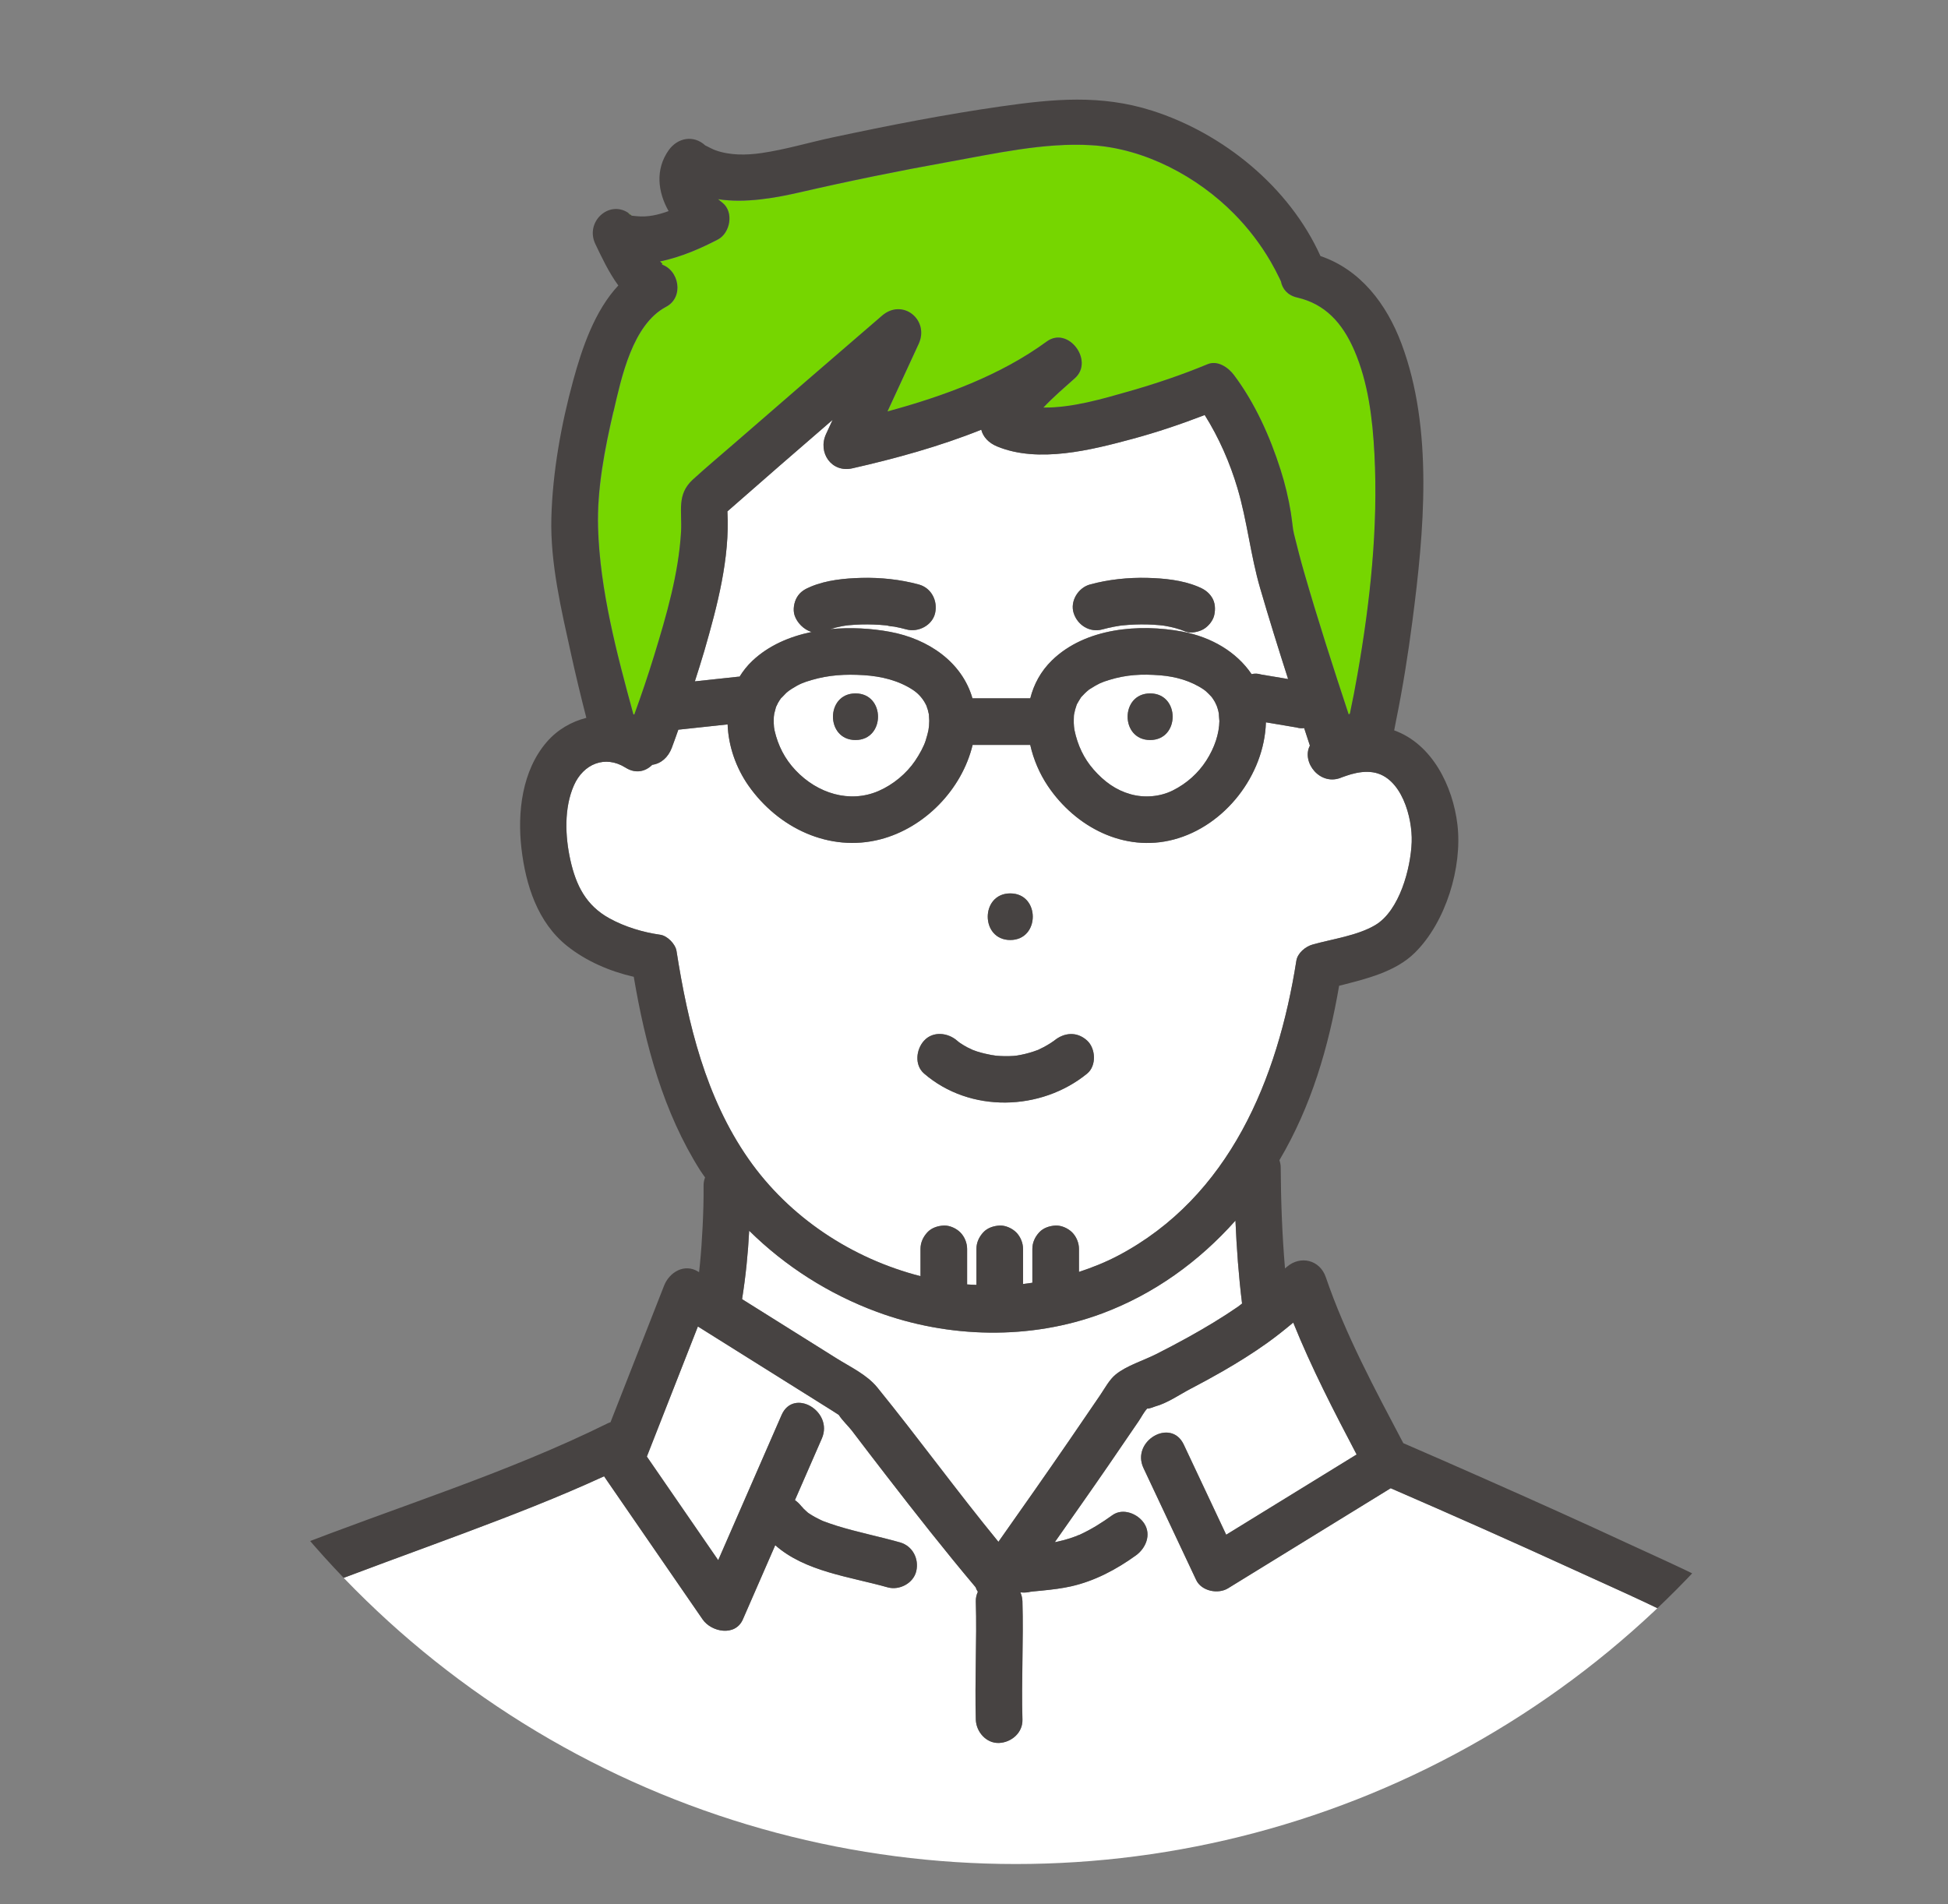 <?xml version="1.0" encoding="UTF-8"?>
<svg id="_レイヤー_2" data-name="レイヤー 2" xmlns="http://www.w3.org/2000/svg" width="83.588" height="81.72" xmlns:xlink="http://www.w3.org/1999/xlink" viewBox="0 0 83.588 81.72">
  <rect x="0" y="0" width="83.588" height="81.72" fill="#808080" stroke="none"/>
  <defs>
    <clipPath id="clippath">
      <circle cx="43.588" cy="40" r="40" fill="none" stroke-width="0"/>
    </clipPath>
  </defs>
  <g id="_データで見る" data-name="データで見る">
    <g>
      <g clip-path="url(#clippath)">
        <g>
          <path d="M44.294,68.301c-.017.002-.033.003-.05.006.017-.002.033-.004.05-.006Z" fill="#76d600" stroke-width="0"/>
          <polygon points="27.121 9.262 27.115 9.257 27.114 9.256 27.121 9.262" fill="#76d600" stroke-width="0"/>
          <path d="M39.499,54.771v-1.173c0-.271.113-.511.293-.707.18-.196.448-.281.707-.293.249-.011.534.119.707.293.181.181.293.451.293.707v1.527c.133.012.266.012.4.02v-1.547c0-.271.113-.511.293-.707.18-.196.448-.281.707-.293.249-.011.534.119.707.293.181.181.293.451.293.707v1.509c.134-.014.266-.036.4-.054v-1.455c0-.271.113-.511.293-.707.18-.196.448-.281.707-.293.249-.011.534.119.707.293.181.181.293.451.293.707v.99c.571-.189,1.134-.412,1.677-.698,4.785-2.521,6.855-7.585,7.651-12.655.052-.334.392-.613.698-.698.849-.238,1.928-.383,2.687-.834,1.045-.62,1.524-2.442,1.565-3.564.037-1.043-.433-2.798-1.658-2.993-.318-.051-.636-.002-.942.082-.133.037-.26.086-.39.13-.933.415-1.754-.653-1.378-1.358-.083-.25-.163-.502-.246-.752-.106.012-.211.008-.317-.025-.087-.014-.174-.029-.26-.044-.355-.06-.709-.119-1.064-.179-.068,2.263-1.756,4.448-3.956,5.03-2.124.562-4.213-.535-5.396-2.29-.358-.53-.62-1.14-.761-1.771h-2.472c-.461,1.913-2.052,3.556-3.955,4.052-2.201.573-4.395-.496-5.662-2.303-.536-.765-.864-1.703-.896-2.629-.705.076-1.41.151-2.115.227-.097.263-.184.53-.285.79-.154.395-.452.665-.834.718-.281.281-.704.4-1.144.122-.885-.558-1.812-.154-2.215.754-.431.971-.381,2.192-.156,3.206.243,1.092.672,1.955,1.682,2.51.663.364,1.427.594,2.176.701.305.043.651.397.698.698.491,3.127,1.25,6.285,3.086,8.919,1.755,2.519,4.45,4.285,7.384,5.036ZM43.35,38.343c1.289,0,1.287,2,0,2s-1.287-2,0-2ZM39.653,44.661c.384-.418,1.019-.342,1.414,0,.039.032.053.045.058.05.027.02.055.04.083.059.097.065.197.125.3.18.027.015.226.104.226.108.063.024.126.048.19.069.233.076.468.121.707.17-.212-.044.071.007.099.01.122.011.245.018.368.02.128.002.257,0,.385-.009.025-.002.113-.012.157-.017.24-.039.478-.096.708-.173.06-.02.119-.041.177-.063.028-.011.035-.014.05-.02-.018.006.186-.093.214-.108.105-.056.207-.116.306-.18.047-.03.093-.062.138-.095.002-.001,0,0,.002-.002.434-.354.982-.397,1.414,0,.37.34.407,1.082,0,1.414-1.983,1.617-5.029,1.7-6.997,0-.423-.365-.344-1.039,0-1.414Z" fill="#fff" stroke-width="0"/>
          <path d="M53.013,52.385c-1.561,1.754-3.489,3.152-5.721,3.985-3.078,1.149-6.592,1.068-9.661-.067-2.063-.763-3.934-1.954-5.484-3.484-.05.985-.15,1.967-.305,2.937.187.117.373.234.56.351,1.168.732,2.336,1.464,3.504,2.196.593.372,1.294.697,1.739,1.244,1.769,2.18,3.416,4.453,5.197,6.624,1.026-1.454,2.049-2.911,3.056-4.378.44-.641.879-1.283,1.316-1.926.197-.29.39-.658.665-.881.47-.38,1.194-.597,1.738-.873.456-.231.908-.469,1.355-.716.731-.405,1.45-.834,2.138-1.309.065-.045.123-.098.187-.144-.146-1.18-.233-2.369-.284-3.561Z" fill="#fff" stroke-width="0"/>
          <path d="M46.915,33.016c.47.536.97.895,1.597,1.071.603.17,1.274.108,1.814-.162.605-.303,1.094-.749,1.439-1.286.357-.557.552-1.15.56-1.705,0-.035-.029-.321-.017-.288-.009-.049-.019-.099-.031-.147-.018-.07-.041-.139-.065-.208-.014-.024-.067-.145-.075-.159-.038-.068-.081-.132-.125-.196-.014-.017-.029-.037-.037-.045-.073-.08-.15-.153-.229-.227-.013-.013-.048-.038-.075-.059-.558-.386-1.228-.569-1.873-.621-.813-.065-1.464-.028-2.198.197-.334.102-.469.162-.813.381-.028.018-.04.025-.054.034-.063.051-.125.105-.182.161-.044.043-.085.088-.127.133-.014.015-.021.022-.031.032-.003.005-.004.008-.01.016-.06.089-.11.181-.164.274-.004.007-.011.022-.017.037-.05.135-.088.276-.113.417-.003.023-.006.046-.006.057-.003.104-.009.207-.005.311.002.052.006.104.01.155.003.021.013.116.019.143.136.657.408,1.223.811,1.683ZM49.352,29.76c1.289,0,1.287,2,0,2s-1.287-2,0-2Z" fill="#fff" stroke-width="0"/>
          <path d="M27.082,9.231c-.039-.035-.079-.069-.12-.096-.002.011.06.076.12.096Z" fill="#76d600" stroke-width="0"/>
          <path d="M27.114,9.256c-.006-.006-.013-.009-.019-.015-.023.005-.012.01.019.015Z" fill="#76d600" stroke-width="0"/>
          <path d="M27.095,9.242s.002,0,.003,0c-.004-.004-.007-.006-.01-.009-.002,0-.004,0-.006,0,.004.004.009.007.013.011Z" fill="#76d600" stroke-width="0"/>
          <path d="M27.222,30.672c.304-.837.59-1.681.851-2.531.528-1.72,1.053-3.519,1.156-5.324.049-.865-.201-1.584.503-2.228.579-.53,1.183-1.035,1.776-1.549,2.11-1.834,4.226-3.662,6.344-5.487.887-.764,2.045.183,1.571,1.212-.446.966-.892,1.932-1.338,2.898,2.417-.654,4.86-1.554,6.832-3,.924-.677,2.045.827,1.212,1.571-.434.387-.924.803-1.354,1.262,1.238.018,2.57-.382,3.656-.691,1.147-.327,2.288-.71,3.39-1.169.433-.18.888.139,1.129.46.901,1.197,1.552,2.651,2.003,4.07.192.604.341,1.222.442,1.848.038.238.061.478.095.716.011.054.029.154.038.187.136.55.276,1.098.433,1.643.59,2.048,1.246,4.078,1.914,6.103.017-.008.035-.017.052-.025.118-.556.225-1.115.324-1.675.548-3.117.896-6.317.73-9.484-.078-1.494-.267-3.067-.868-4.447-.511-1.173-1.254-1.986-2.448-2.259-.418-.095-.634-.373-.695-.69-.023-.05-.048-.105-.056-.122-.121-.248-.247-.492-.386-.731-.434-.746-.955-1.427-1.561-2.042-1.581-1.606-3.842-2.812-6.12-2.952-2.026-.125-4.161.361-6.142.717-2.132.382-4.257.816-6.367,1.302-1.077.248-2.356.476-3.521.298.065.054.131.108.194.158.492.398.327,1.295-.202,1.571-.669.349-1.575.761-2.485.941.091.085.173.16.026.118.801.225,1.015,1.419.239,1.828-1.452.765-1.923,3.055-2.26,4.502-.372,1.598-.708,3.33-.66,4.98.079,2.681.808,5.419,1.517,8.018.013.003.027.006.04.009Z" fill="#76d600" stroke-width="0"/>
          <path d="M54.946,12.028c-.012-.027-.017-.04,0,0h0Z" fill="#76d600" stroke-width="0"/>
          <path d="M38.149,26.854c-.019-.002-.038-.004-.058-.006.041.018.199.022.058.006Z" fill="#76d600" stroke-width="0"/>
          <path d="M55.274,29.143c-.416-1.297-.822-2.598-1.202-3.905-.412-1.417-.554-2.885-.973-4.292-.322-1.084-.794-2.164-1.404-3.135-1.015.392-2.05.741-3.098,1.024-1.762.476-4.038,1.057-5.806.326-.37-.153-.604-.408-.684-.719-1.806.725-3.72,1.246-5.532,1.657-.896.203-1.494-.679-1.129-1.469.094-.204.188-.407.282-.611-1.51,1.304-3.016,2.612-4.514,3.928.111,2.014-.438,4.073-.99,5.985-.127.439-.269.874-.407,1.31.627-.067,1.255-.134,1.882-.202.012-.001.024.002.036.002.15-.244.33-.474.552-.683.698-.658,1.592-1.04,2.541-1.236-.338-.099-.631-.402-.732-.716-.078-.24-.025-.556.101-.771.143-.245.346-.355.598-.46.672-.28,1.445-.356,2.166-.375.824-.021,1.671.067,2.467.284.54.147.819.703.698,1.23-.12.527-.726.836-1.23.698-.174-.047-.348-.088-.525-.121-.059-.011-.235-.011-.282-.045-.023-.003-.047-.005-.07-.008-.351-.035-.705-.048-1.058-.039-.181.005-.361.015-.541.033-.019.002-.068.007-.113.013-.046.007-.131.02-.157.025-.176.032-.349.077-.52.129.873-.083,1.761-.032,2.568.118,1.644.307,3.083,1.297,3.531,2.852h2.481c.151-.598.449-1.159.928-1.627,1.429-1.395,3.743-1.585,5.611-1.234,1.229.231,2.313.866,2.958,1.821.003,0,.006-.001.009-.002.133-.03.266-.024.399.018.087.015.174.029.26.044.3.05.601.101.901.151ZM52.101,26.406c-.054.238-.252.476-.46.598-.197.115-.548.193-.771.101-.273-.114-.561-.187-.852-.239-.033-.006-.066-.011-.098-.016-.058-.006-.116-.014-.174-.019-.17-.016-.34-.025-.51-.03-.364-.01-.729.005-1.091.043-.028.003-.057.006-.085.01-.089.015-.177.028-.266.045-.166.032-.33.07-.493.115-.541.147-1.063-.182-1.23-.698-.166-.513.194-1.093.698-1.23.796-.217,1.643-.305,2.467-.284.721.019,1.494.095,2.166.375.255.106.447.226.598.46.146.227.159.514.101.771Z" fill="#fff" stroke-width="0"/>
          <path d="M34.135,33.057c.94.998,2.323,1.426,3.557.893.64-.276,1.207-.759,1.568-1.288.196-.286.387-.642.46-.882.118-.391.147-.504.153-.847,0-.044-.014-.219-.016-.277-.013-.046-.047-.198-.042-.182-.002-.007-.059-.164-.059-.179-.02-.041-.04-.082-.062-.122-.141-.251-.328-.435-.509-.555-.617-.411-1.362-.594-2.124-.641-.786-.049-1.495-.008-2.23.207-.362.106-.524.169-.857.379-.046.029-.092.06-.136.092-.021.018-.085.069-.102.085-.033.032-.216.23-.22.222-.05.068-.096.14-.137.213.006-.011-.064.137-.081.166-.014.05-.054.193-.076.288-.004.029-.017.115-.018.141-.003.09-.006.179-.003.269.002.057.006.114.011.171.005.024.02.124.025.147.15.647.437,1.211.898,1.701ZM36.709,29.76c1.289,0,1.287,2,0,2s-1.287-2,0-2Z" fill="#fff" stroke-width="0"/>
          <path d="M73.327,70.158c-1.831-1.029-3.785-1.872-5.693-2.746-2.64-1.209-5.294-2.388-7.958-3.543-2.327,1.432-4.653,2.864-6.98,4.295-.428.264-1.142.123-1.368-.359-.753-1.6-1.506-3.2-2.259-4.8-.545-1.159,1.179-2.173,1.727-1.009.607,1.29,1.214,2.579,1.821,3.869,1.866-1.148,3.731-2.296,5.597-3.444-.97-1.845-1.941-3.725-2.72-5.661-.365.305-.736.602-1.126.88-.61.436-1.248.833-1.898,1.207-.449.259-.904.506-1.363.745-.477.249-1.017.628-1.539.768-.002,0-.278.114-.339.088-.14.147-.251.37-.363.535-.434.638-.87,1.275-1.307,1.912-.757,1.102-1.53,2.194-2.297,3.289.041-.008.083-.015.124-.024.182-.039.362-.088.54-.145.097-.032.194-.066.29-.103.045-.017.09-.042.136-.054-.01.003-.016.004-.025.007-.075.032-.202.055,0,0,.003-.001.007-.003.011-.004.494-.227.955-.517,1.395-.835.453-.328,1.098-.06,1.368.359.312.484.064,1.063-.359,1.368-.832.601-1.77,1.099-2.777,1.326-.395.089-.799.138-1.201.178-.143.014-.286.027-.428.042-.037.004-.075.009-.112.013-.006,0-.008,0-.012.001-.023.005-.047.011-.068.015-.124.023-.243.022-.358.01.053.122.085.253.088.386.049,1.692-.049,3.385,0,5.077.016.56-.471.976-1,1-.551.025-.985-.478-1-1-.049-1.692.049-3.385,0-5.077-.004-.149.029-.286.087-.41-.04-.062-.074-.126-.096-.196-1.326-1.574-2.598-3.194-3.856-4.823-.488-.632-.974-1.266-1.457-1.902-.131-.173-.408-.434-.559-.672-.089-.055-.176-.116-.26-.168-.432-.271-.863-.541-1.295-.812-1.497-.938-2.993-1.876-4.49-2.814-.73,1.861-1.46,3.722-2.19,5.584,1.021,1.482,2.042,2.964,3.062,4.446.906-2.077,1.812-4.153,2.719-6.23.514-1.178,2.237-.159,1.727,1.009-.385.881-.769,1.763-1.154,2.644.103.071.194.159.271.257.002.002.002.001.005.004.036.033.065.075.099.11.057.059.121.109.18.166.02.014.041.029.061.042.079.053.16.101.243.147.086.048.173.092.262.133.03.014.061.028.091.041.005.002.006.002.012.004.189.071.379.138.572.198.893.277,1.813.457,2.713.712.539.153.82.698.698,1.23-.119.524-.727.841-1.23.698-1.61-.456-3.537-.67-4.822-1.808-.463,1.061-.926,2.123-1.389,3.184-.326.747-1.35.547-1.727,0-.623-.905-1.247-1.81-1.87-2.715-.744-1.08-1.487-2.159-2.231-3.239-.045-.065-.086-.126-.127-.188-1.962.902-3.981,1.683-6.001,2.439-2.265.848-4.543,1.661-6.794,2.545-1.786.701-3.824,1.379-5.382,2.528-1.645,1.213-2.807,3.122-3.73,4.906-.963,1.861-1.712,3.868-2.048,5.942h78.447c-.325-2.256-.892-4.495-2.006-6.499-1.192-2.143-2.946-3.862-5.081-5.062Z" fill="#fff" stroke-width="0"/>
          <path d="M49.352,31.76c1.287,0,1.289-2,0-2s-1.289,2,0,2Z" fill="#474342" stroke-width="0"/>
          <path d="M36.709,31.76c1.287,0,1.289-2,0-2s-1.289,2,0,2Z" fill="#474342" stroke-width="0"/>
          <path d="M43.35,40.343c1.287,0,1.289-2,0-2s-1.289,2,0,2Z" fill="#474342" stroke-width="0"/>
          <path d="M46.65,46.075c.407-.332.37-1.074,0-1.414-.433-.397-.98-.354-1.414,0-.002.001,0,0-.002.002-.045.032-.091.064-.138.095-.099.065-.202.125-.306.18-.028.015-.232.114-.214.108-.015.006-.022.008-.05.02-.059.022-.118.043-.177.063-.23.077-.468.134-.708.173-.044.004-.132.015-.157.017-.128.009-.256.011-.385.009-.123-.002-.246-.009-.368-.02-.028-.003-.311-.054-.099-.01-.239-.049-.475-.094-.707-.17-.064-.021-.127-.045-.19-.069,0-.005-.199-.094-.226-.108-.103-.055-.203-.115-.3-.18-.028-.019-.055-.039-.083-.059-.004-.005-.019-.018-.058-.05-.395-.342-1.031-.418-1.414,0-.344.375-.423,1.049,0,1.414,1.967,1.7,5.014,1.617,6.997,0Z" fill="#474342" stroke-width="0"/>
          <path d="M51.403,25.176c-.672-.28-1.445-.356-2.166-.375-.824-.021-1.671.067-2.467.284-.505.138-.864.717-.698,1.23.167.517.689.846,1.23.698.163-.044.327-.083.493-.115.088-.017.177-.03.266-.045.028-.003.057-.007.085-.01.362-.038.727-.052,1.091-.043.17.004.341.014.51.03.058.005.116.013.174.019.033.005.066.011.098.016.291.051.579.125.852.239.222.093.573.015.771-.101.207-.121.405-.359.46-.598.058-.256.046-.543-.101-.771-.151-.234-.343-.354-.598-.46Z" fill="#474342" stroke-width="0"/>
          <path d="M27.088,9.232c-.087-.08-.124-.104-.125-.097.041.027.08.061.12.096.002,0,.004,0,.006,0Z" fill="#474342" stroke-width="0"/>
          <path d="M27.114,9.256s0,0,0,0c-.007-.006-.011-.01-.017-.015,0,0-.002,0-.003,0,.006.006.013.009.019.015Z" fill="#474342" stroke-width="0"/>
          <path d="M27.12,9.237c-.01.001-.022-.002-.033-.005.004.003.006.006.01.009.006-.001.011-.003.023-.004Z" fill="#474342" stroke-width="0"/>
          <path d="M82.366,81.342c-.648-4.65-2.548-8.987-6.397-11.852-1.827-1.36-3.993-2.261-6.049-3.216-2.06-.957-4.133-1.887-6.21-2.806-1.163-.515-2.327-1.026-3.495-1.531-1.214-2.305-2.485-4.661-3.326-7.125-.253-.741-1.086-.946-1.671-.441-.026.023-.052.045-.079.068-.123-1.445-.176-2.9-.185-4.347,0-.102-.023-.202-.055-.298,1.37-2.321,2.109-4.85,2.562-7.487,1.154-.293,2.414-.591,3.252-1.42,1.328-1.312,2.041-3.667,1.825-5.495-.195-1.646-1.078-3.459-2.714-4.046.029-.14.053-.283.08-.417.29-1.421.517-2.854.704-4.291.496-3.817.909-8.211-.473-11.895-.634-1.689-1.751-3.168-3.474-3.754-1.338-2.966-4.175-5.267-7.223-6.239-2.195-.7-4.241-.504-6.479-.184-2.422.346-4.827.819-7.22,1.329-1.019.217-2.047.528-3.078.676-.644.092-1.348.101-1.968-.125-.135-.049-.24-.114-.384-.182-.019-.009-.028-.013-.042-.019-.001,0,0,0-.002-.002-.505-.466-1.19-.333-1.571.202-.59.832-.464,1.804-.004,2.614-.442.163-.902.267-1.356.22-.027-.003-.159-.012-.222-.022.002.002.003.003.006.005-.002-.002-.004-.003-.007-.005-.031-.005-.041-.01-.019-.015-.004-.004-.009-.007-.013-.011-.06-.02-.122-.085-.12-.096-.832-.559-1.866.393-1.412,1.339.255.532.571,1.213.985,1.778-1.021,1.09-1.561,2.706-1.934,4.069-.518,1.891-.887,3.939-.939,5.904-.052,1.948.431,3.963.847,5.853.201.914.421,1.824.654,2.73-.64.164-1.237.503-1.695,1.032-1.064,1.227-1.271,3.023-1.089,4.58.183,1.564.692,3.17,1.965,4.184.809.644,1.826,1.085,2.854,1.318.491,2.904,1.267,5.812,2.857,8.32.064.101.137.193.203.292-.041.107-.066.222-.064.346.006.579-.013,1.159-.04,1.737-.027.56-.066,1.119-.121,1.677-.01.102-.022.204-.033.305-.011-.007-.022-.014-.032-.02-.596-.374-1.244.023-1.469.598-.766,1.954-1.533,3.908-2.299,5.862-.035.013-.07.022-.106.04-4.372,2.167-9.08,3.596-13.611,5.381-1.892.745-3.99,1.462-5.671,2.632-1.794,1.249-3.12,3.137-4.172,5.024-1.241,2.226-2.244,4.696-2.627,7.226-.021.135-.012.26.011.378h1.945c.335-2.075,1.085-4.081,2.048-5.942.923-1.784,2.085-3.693,3.73-4.906,1.558-1.149,3.596-1.827,5.382-2.528,2.251-.884,4.529-1.697,6.794-2.545,2.02-.757,4.04-1.537,6.001-2.439.042.062.083.123.127.188.744,1.08,1.487,2.159,2.231,3.239.623.905,1.247,1.81,1.87,2.715.377.547,1.401.747,1.727,0,.463-1.061.926-2.123,1.389-3.184,1.285,1.138,3.213,1.353,4.822,1.808.503.142,1.111-.174,1.23-.698.121-.532-.16-1.078-.698-1.23-.899-.255-1.819-.435-2.713-.712-.193-.06-.383-.128-.572-.198-.006-.002-.007-.003-.012-.004-.03-.014-.061-.027-.091-.041-.089-.042-.176-.086-.262-.133-.083-.046-.164-.095-.243-.147-.021-.014-.041-.028-.061-.042-.058-.056-.123-.107-.18-.166-.034-.035-.063-.077-.099-.11-.003-.003-.003-.002-.005-.004-.077-.099-.169-.186-.271-.257.385-.881.769-1.763,1.154-2.644.51-1.168-1.213-2.188-1.727-1.009-.906,2.077-1.812,4.153-2.719,6.23-1.021-1.482-2.042-2.964-3.062-4.446.73-1.861,1.46-3.722,2.19-5.584,1.497.938,2.993,1.876,4.49,2.814.432.271.863.541,1.295.812.084.053.171.114.26.168.151.239.428.499.559.672.483.636.969,1.27,1.457,1.902,1.258,1.629,2.53,3.249,3.856,4.823.022.069.056.134.096.196-.058.124-.091.261-.087.41.049,1.692-.049,3.385,0,5.077.015.522.449,1.025,1,1,.529-.024,1.016-.44,1-1-.049-1.692.049-3.385,0-5.077-.004-.133-.035-.264-.088-.386.115.012.235.013.358-.01.022-.004.045-.009.068-.015.005,0,.006,0,.012-.001.037-.004.075-.009.112-.013.143-.015.286-.028.428-.042.402-.041.806-.089,1.201-.178,1.008-.227,1.945-.725,2.777-1.326.423-.306.671-.884.359-1.368-.27-.419-.915-.686-1.368-.359-.44.318-.901.608-1.395.835-.003.001-.007.003-.011.004.009-.002.014-.004.025-.007-.046.012-.092.037-.136.054-.096.037-.192.071-.29.103-.177.057-.357.106-.54.145-.041.009-.083.016-.124.024.767-1.095,1.54-2.187,2.297-3.289.437-.636.873-1.274,1.307-1.912.112-.165.223-.388.363-.535.06.026.336-.088.339-.088.522-.14,1.062-.519,1.539-.768.459-.239.914-.487,1.363-.745.65-.375,1.287-.771,1.898-1.207.39-.278.761-.576,1.126-.88.778,1.936,1.75,3.816,2.72,5.661-1.866,1.148-3.731,2.296-5.597,3.444-.607-1.29-1.214-2.579-1.821-3.869-.548-1.164-2.272-.15-1.727,1.009.753,1.6,1.506,3.2,2.259,4.8.227.482.94.622,1.368.359,2.327-1.432,4.653-2.864,6.98-4.295,2.664,1.155,5.318,2.333,7.958,3.543,1.908.874,3.862,1.717,5.693,2.746,2.135,1.2,3.89,2.919,5.081,5.062,1.114,2.004,1.681,4.243,2.006,6.499h1.937c.025-.117.034-.242.015-.378ZM54.946,12.028c-.009-.02-.012-.027-.011-.025,0-.002.002.005.011.025ZM26.324,17.666c.337-1.447.808-3.737,2.26-4.502.776-.409.563-1.602-.239-1.828.148.041.065-.033-.026-.118.91-.18,1.816-.592,2.485-.941.53-.276.694-1.172.202-1.571-.062-.051-.128-.104-.194-.158,1.165.178,2.444-.05,3.521-.298,2.111-.486,4.235-.919,6.367-1.302,1.982-.356,4.116-.842,6.142-.717,2.278.141,4.539,1.346,6.12,2.952.606.615,1.127,1.297,1.561,2.042.139.239.265.483.386.731.008.017.033.072.056.122.061.316.277.594.695.69,1.195.273,1.938,1.086,2.448,2.259.601,1.38.79,2.954.868,4.447.165,3.167-.183,6.367-.73,9.484-.098.56-.205,1.119-.324,1.675-.017.008-.035.017-.052.025-.668-2.025-1.324-4.055-1.914-6.103-.157-.545-.297-1.092-.433-1.643-.008-.033-.027-.133-.038-.187-.033-.238-.057-.478-.095-.716-.101-.626-.249-1.243-.442-1.848-.451-1.419-1.102-2.873-2.003-4.07-.241-.32-.697-.64-1.129-.46-1.102.458-2.242.842-3.39,1.169-1.086.309-2.418.709-3.656.691.43-.459.921-.874,1.354-1.262.833-.744-.288-2.248-1.212-1.571-1.972,1.446-4.415,2.346-6.832,3,.446-.966.892-1.932,1.338-2.898.475-1.029-.684-1.976-1.571-1.212-2.118,1.825-4.234,3.652-6.344,5.487-.592.515-1.197,1.019-1.776,1.549-.703.644-.453,1.363-.503,2.228-.103,1.805-.628,3.604-1.156,5.324-.261.85-.547,1.694-.851,2.531-.013-.003-.027-.006-.04-.009-.71-2.599-1.438-5.337-1.517-8.018-.049-1.65.288-3.381.66-4.98ZM52.324,30.933c-.009.555-.203,1.149-.56,1.705-.344.537-.834.983-1.439,1.286-.54.27-1.211.332-1.814.162-.627-.176-1.127-.534-1.597-1.071-.403-.46-.675-1.026-.811-1.683-.006-.027-.016-.121-.019-.143-.004-.052-.008-.103-.01-.155-.003-.104.003-.207.005-.311,0-.01.003-.034.006-.057.026-.142.064-.282.113-.417.006-.015.013-.029.017-.037.054-.092.104-.185.164-.274.006-.009.007-.011.01-.016.01-.01.017-.017.031-.032.042-.045.083-.09.127-.133.058-.056.119-.11.182-.161.014-.009.026-.016.054-.034.344-.22.479-.279.813-.381.734-.225,1.386-.262,2.198-.197.644.052,1.315.235,1.873.621.027.02.062.046.075.059.079.073.156.147.229.227.008.009.023.028.037.045.044.064.087.128.125.196.008.014.061.135.075.159.024.069.047.137.065.208.012.048.022.098.031.147-.012-.033.016.252.017.288ZM50.747,27.11c-1.868-.351-4.182-.161-5.611,1.234-.479.467-.777,1.028-.928,1.627h-2.481c-.447-1.555-1.887-2.545-3.531-2.852-.808-.151-1.696-.201-2.568-.118.171-.053.344-.098.52-.129.026-.005.11-.018.157-.025.045-.005.095-.011.113-.013.18-.017.36-.028.541-.033.353-.009.706.004,1.058.039.023.002.047.005.07.008.047.034.223.034.282.045.177.033.352.073.525.121.504.138,1.11-.171,1.23-.698.12-.528-.158-1.083-.698-1.23-.796-.217-1.643-.305-2.467-.284-.721.019-1.494.095-2.166.375-.252.105-.454.214-.598.46-.125.214-.179.53-.101.771.101.313.394.616.732.716-.949.196-1.843.579-2.541,1.236-.222.209-.402.44-.552.683-.012,0-.024-.003-.036-.002-.627.067-1.255.134-1.882.202.138-.436.28-.871.407-1.31.552-1.911,1.101-3.971.99-5.985,1.498-1.317,3.004-2.624,4.514-3.928-.094.204-.188.407-.282.611-.365.79.234,1.672,1.129,1.469,1.813-.411,3.726-.932,5.532-1.657.08.311.314.567.684.719,1.768.73,4.045.149,5.806-.326,1.048-.283,2.083-.632,3.098-1.024.611.972,1.082,2.051,1.404,3.135.419,1.408.561,2.876.973,4.292.38,1.308.786,2.608,1.202,3.905-.3-.05-.601-.101-.901-.151-.087-.014-.174-.029-.26-.044-.133-.042-.266-.048-.399-.018-.003,0-.006.001-.009.002-.645-.956-1.729-1.59-2.958-1.821ZM39.874,30.933c-.006.343-.035.456-.153.847-.072.239-.264.595-.46.882-.361.529-.928,1.012-1.568,1.288-1.234.532-2.617.105-3.557-.893-.461-.489-.748-1.053-.898-1.701-.006-.024-.02-.123-.025-.147-.005-.057-.01-.114-.011-.171-.003-.09,0-.179.003-.269,0-.026.014-.113.018-.141.022-.096.062-.239.076-.288.017-.03.087-.178.081-.166.041-.073.088-.145.137-.213.004.009.186-.19.22-.222.017-.016.081-.068.102-.085.045-.032.09-.063.136-.092.333-.21.495-.273.857-.379.735-.215,1.443-.256,2.23-.207.761.048,1.507.231,2.124.641.181.12.368.305.509.555.022.039.042.081.062.122,0,.015.057.172.059.179-.004-.016.03.136.042.182.002.058.016.233.016.277ZM38.091,26.848c.019.002.038.004.058.006.142.015-.016.011-.058-.006ZM44.244,68.307c.017-.004.033-.004.05-.006-.017.002-.033.003-.05.006ZM53.11,56.089c-.688.474-1.407.904-2.138,1.309-.447.248-.899.485-1.355.716-.545.276-1.269.493-1.738.873-.275.222-.468.59-.665.881-.437.643-.876,1.285-1.316,1.926-1.007,1.467-2.03,2.924-3.056,4.378-1.78-2.172-3.428-4.445-5.197-6.624-.445-.548-1.146-.873-1.739-1.244-1.168-.732-2.336-1.464-3.504-2.196-.187-.117-.373-.234-.56-.351.155-.97.255-1.952.305-2.937,1.55,1.53,3.421,2.721,5.484,3.484,3.069,1.135,6.583,1.216,9.661.067,2.232-.833,4.16-2.231,5.721-3.985.05,1.191.138,2.381.284,3.561-.064.046-.122.099-.187.144ZM47.975,53.89c-.543.286-1.106.51-1.677.698v-.99c0-.256-.112-.526-.293-.707-.173-.173-.458-.304-.707-.293-.259.012-.527.097-.707.293-.18.196-.293.436-.293.707v1.455c-.133.019-.266.04-.4.054v-1.509c0-.256-.112-.526-.293-.707-.173-.173-.458-.304-.707-.293-.259.012-.527.097-.707.293-.18.196-.293.436-.293.707v1.547c-.133-.008-.267-.007-.4-.02v-1.527c0-.256-.112-.526-.293-.707-.173-.173-.458-.304-.707-.293-.259.012-.527.097-.707.293-.18.196-.293.436-.293.707v1.173c-2.934-.751-5.629-2.517-7.384-5.036-1.836-2.634-2.595-5.792-3.086-8.919-.047-.302-.394-.655-.698-.698-.749-.106-1.513-.337-2.176-.701-1.01-.555-1.44-1.418-1.682-2.51-.225-1.014-.275-2.235.156-3.206.403-.908,1.33-1.311,2.215-.754.44.277.863.159,1.144-.122.381-.053.68-.323.834-.718.102-.261.189-.527.285-.79.705-.076,1.41-.151,2.115-.227.032.927.36,1.865.896,2.629,1.267,1.807,3.462,2.876,5.662,2.303,1.903-.496,3.494-2.139,3.955-4.052h2.472c.141.63.404,1.24.761,1.771,1.183,1.754,3.272,2.852,5.396,2.29,2.2-.582,3.888-2.767,3.956-5.03.355.06.709.119,1.064.179.087.015.174.029.26.044.106.033.211.037.317.025.083.25.163.502.246.752-.376.706.445,1.773,1.378,1.358.13-.044.257-.093.39-.13.306-.084.624-.132.942-.082,1.225.195,1.696,1.95,1.658,2.993-.04,1.122-.519,2.944-1.565,3.564-.759.451-1.838.596-2.687.834-.307.086-.646.365-.698.698-.796,5.07-2.866,10.134-7.651,12.655Z" fill="#474342" stroke-width="0"/>
          <path d="M46.328,65.866c-.202.055-.075.032,0,0h0Z" fill="#474342" stroke-width="0"/>
        </g>
      </g>
      <circle cx="43.588" cy="40" r="40" fill="none" stroke-width="0"/>
    </g>
  </g>
</svg>